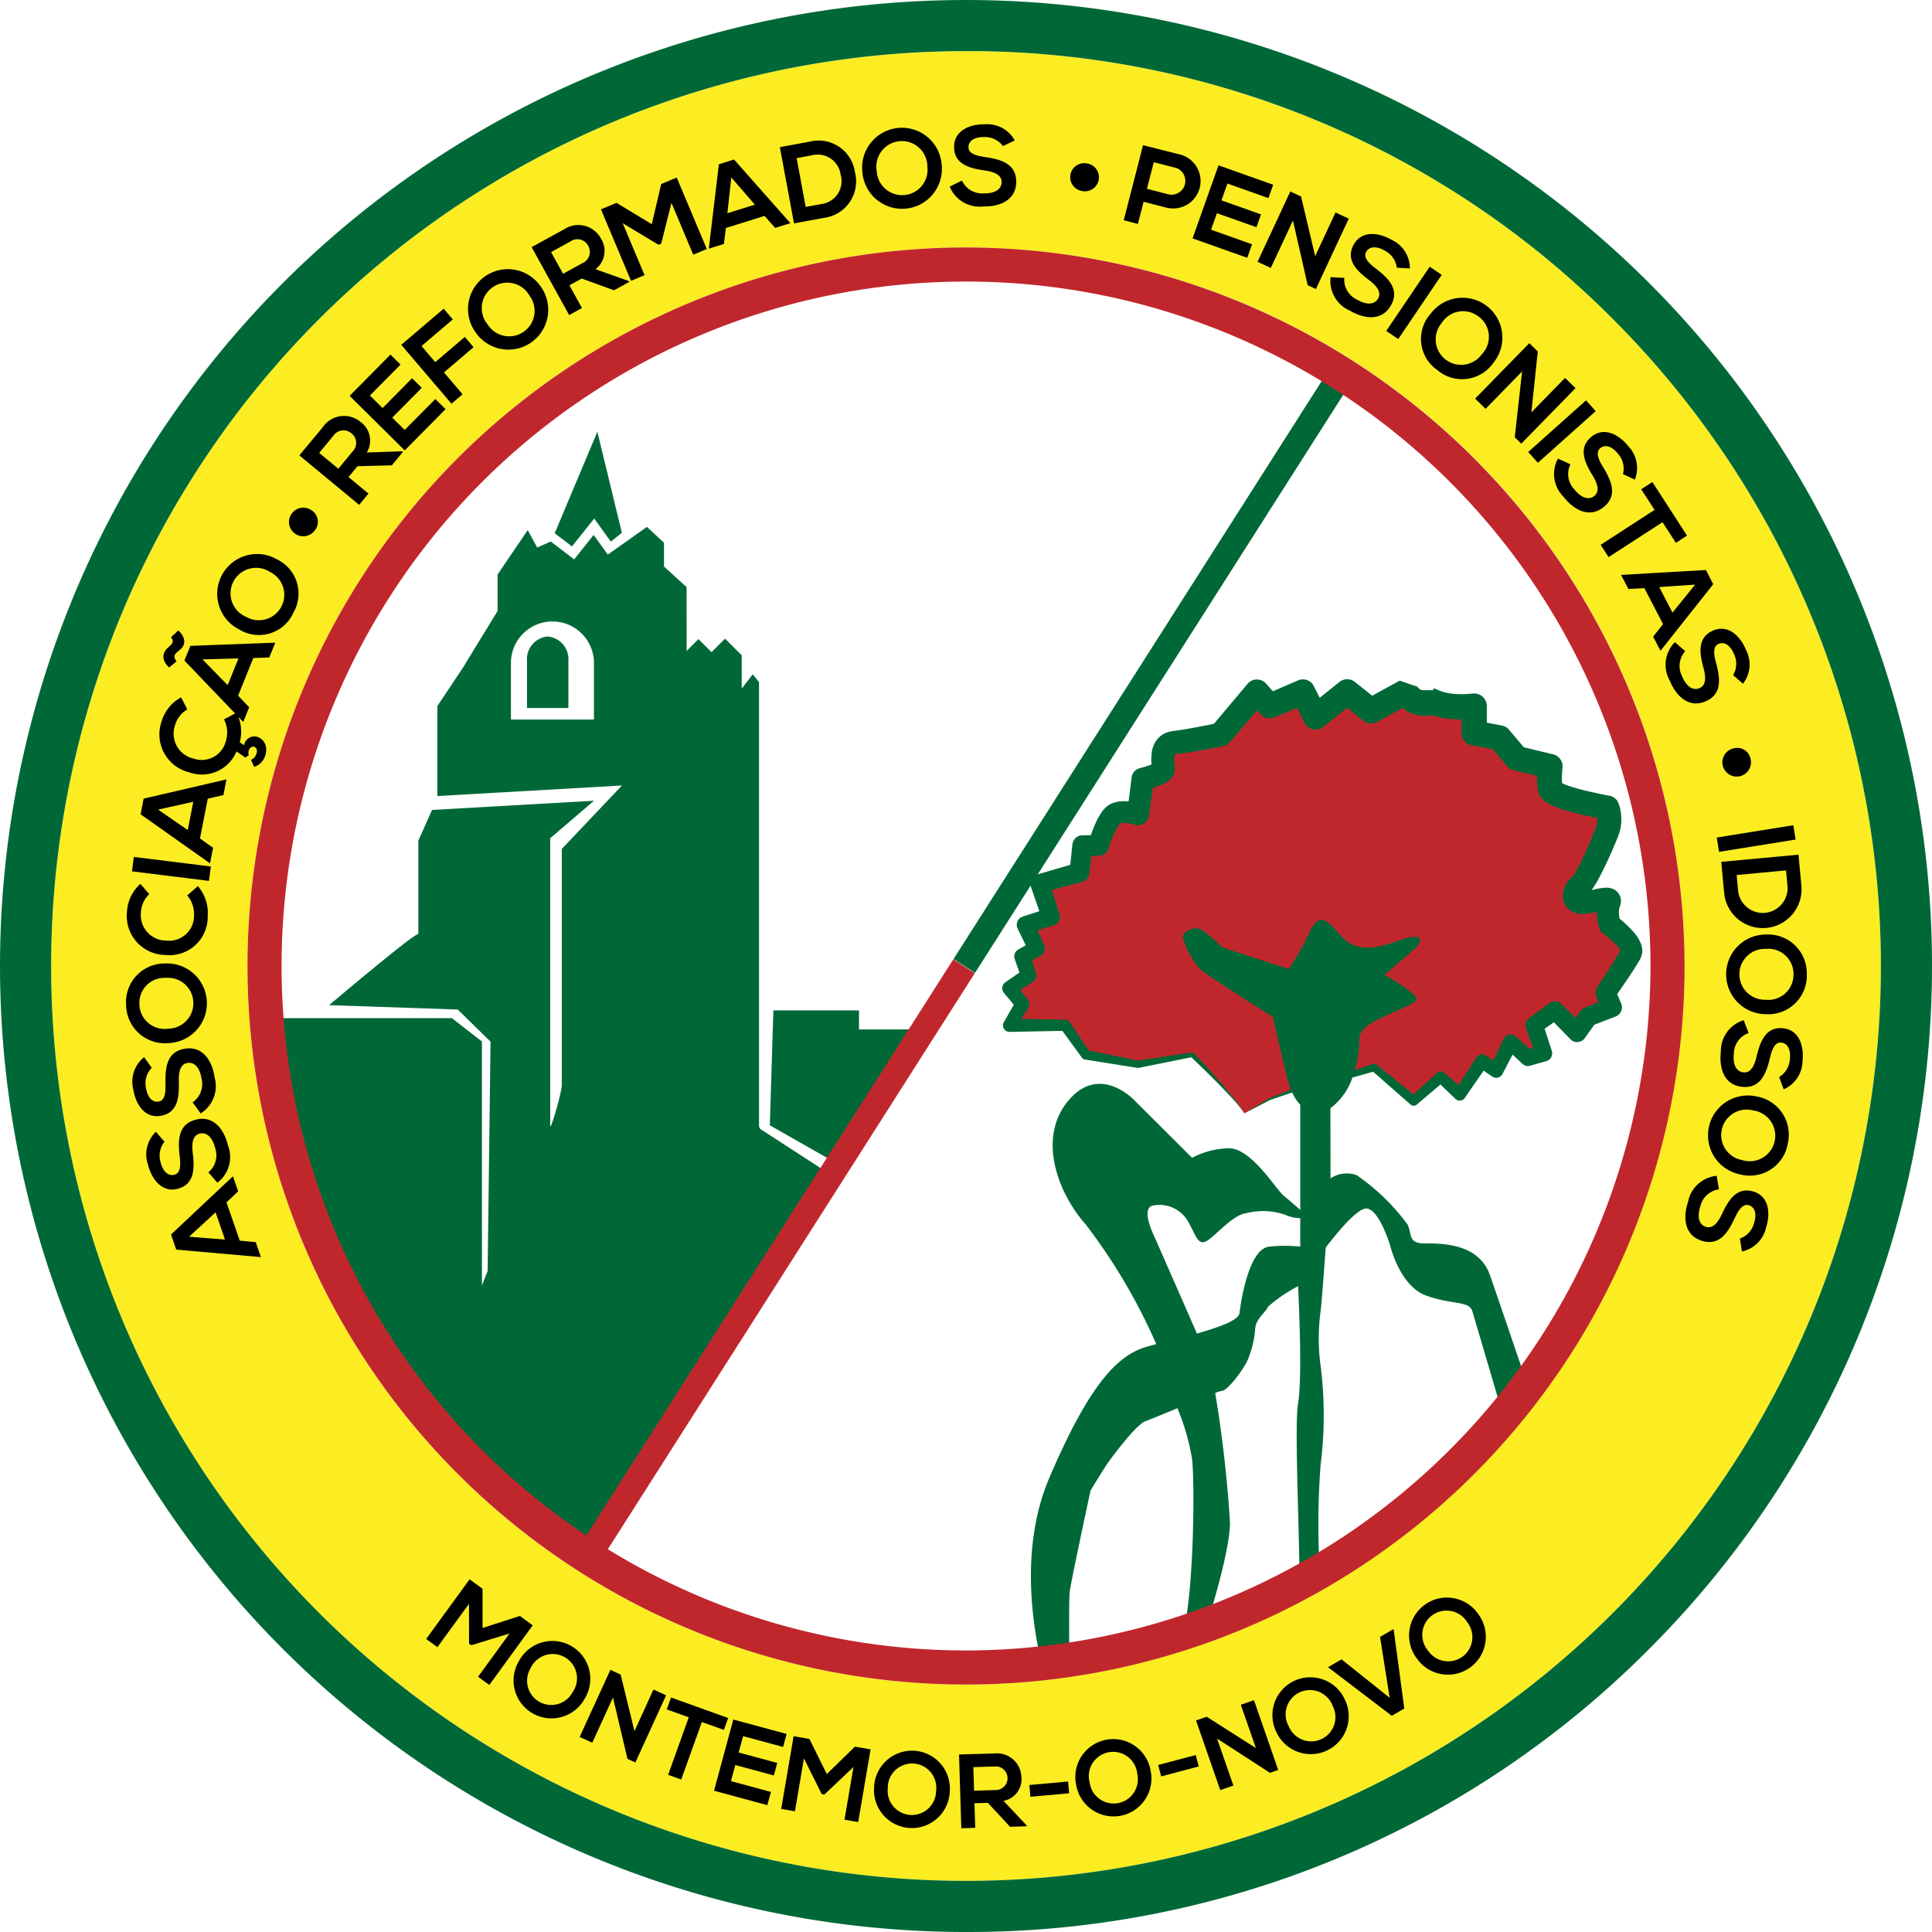 <svg xmlns="http://www.w3.org/2000/svg" width="157.115" height="157.115" viewBox="0 0 157.115 157.115">
  <g id="Group_5" data-name="Group 5" transform="translate(0 0)">
    <path id="Path_1" data-name="Path 1" d="M401.88,229.945a74.4,74.4,0,1,0,52.609,21.791A73.913,73.913,0,0,0,401.88,229.945Zm0,132.833a58.433,58.433,0,1,1,58.433-58.432A58.5,58.5,0,0,1,401.88,362.778Z" transform="translate(-323.322 -225.787)" fill="#fbed21"/>
    <g id="Group_1" data-name="Group 1" transform="translate(81.504 55.234)">
      <path id="Path_2" data-name="Path 2" d="M571.529,414.6c-.387-.9-4.242-4.77-4.242-4.77l-4.4.774-4.254-.774-1.676-2.4h-4.512l1.031-1.726-1.031-1.289L554,403.386l-.516-1.547,1.16-.645-.9-1.934,2.063-.645-.9-2.707,3.223-.9.258-2.192h1.289s.644-2.1,1.289-2.531,1.934,0,1.934,0l.387-2.883s1.676-.387,1.676-.773-.387-2.063.9-2.192,3.739-.644,3.739-.644l2.965-3.481,1.031,1.16,2.707-1.16,1.031,2.063,2.578-2.063,1.934,1.547,2.836-1.547a1.582,1.582,0,0,0,1.418.9h1.031a7.181,7.181,0,0,0,3.094.258v2.192l2.063.387,1.418,1.676,2.707.644a7.589,7.589,0,0,0,0,1.805c.129.773,4.641,1.547,4.641,1.547a2.805,2.805,0,0,1,0,1.934c-.387,1.031-1.676,4-2.192,4.383s-.774,1.289,0,1.418,2.664-.773,2.364,0a3.172,3.172,0,0,0,.032,1.805s2.117,1.547,1.73,2.32-2.063,3.223-2.063,3.223l.516,1.16-1.934.773-.9,1.289-1.805-1.8-1.676,1.21.774,2.27-1.289.387-1.418-1.289-1.16,2.32-1.16-.773-1.8,2.707-1.547-1.418-2.192,1.934-3.223-2.707-1.676.516-4.77,1.289-2.063.774Z" transform="translate(-551.85 -379.288)" fill="#c0272d"/>
      <path id="Path_3" data-name="Path 3" d="M570.4,412.676a7.9,7.9,0,0,0-.992-1.246c-.359-.393-.73-.775-1.1-1.155-.747-.759-1.513-1.5-2.278-2.239l.163.052-4.377.882a.262.262,0,0,1-.09,0l-.014,0-4.271-.681a.369.369,0,0,1-.239-.146l-.01-.014-1.725-2.365.368.192-4.512.087a.531.531,0,0,1-.471-.793l.011-.018,1-1.742.044.647-1.052-1.273a.586.586,0,0,1,.078-.825l.04-.03.016-.011,1.531-1.056-.246.717-.54-1.539a.638.638,0,0,1,.283-.764l.018-.01,1.15-.663-.282.871-.933-1.919a.7.7,0,0,1,.321-.93.681.681,0,0,1,.085-.035l.023-.007,2.055-.67-.476.93-.933-2.7a.756.756,0,0,1,.467-.962l.033-.011.019-.006,3.212-.94-.581.68.233-2.195a.818.818,0,0,1,.8-.732h.019l1.289-.015-.807.6c.131-.428.269-.818.435-1.227a6.35,6.35,0,0,1,.653-1.253,2.5,2.5,0,0,1,.3-.355,1.767,1.767,0,0,1,.5-.331,2.447,2.447,0,0,1,.929-.192,4.191,4.191,0,0,1,.77.058,5.161,5.161,0,0,1,.727.172l-1.167.726.367-2.886a.9.9,0,0,1,.675-.761l.023-.006a7.708,7.708,0,0,0,.881-.272,1.768,1.768,0,0,0,.29-.138c.033,0-.031-.028-.151.214a.637.637,0,0,0-.063.308s0-.008,0-.011l-.009-.094a4.9,4.9,0,0,1-.01-1.281,2.314,2.314,0,0,1,.28-.823,1.836,1.836,0,0,1,.772-.721,1.953,1.953,0,0,1,.466-.157l.225-.04.124-.015c.158-.018.324-.042.489-.067.331-.05.668-.108,1.005-.17.673-.124,1.356-.261,2.024-.4l-.538.32,2.944-3.5a.992.992,0,0,1,1.4-.12,1.007,1.007,0,0,1,.1.094l.009.011,1.034,1.158-1.142-.255,2.7-1.167a1,1,0,0,1,1.294.468l0,.007,1.036,2.06-1.538-.338,2.573-2.068a1.017,1.017,0,0,1,1.271,0l0,0,1.937,1.542-1.132-.1,2.832-1.554,1.445.5c-.019-.043-.006-.016-.006-.016l.015.025.041.056a.659.659,0,0,0,.094.1.483.483,0,0,0,.193.1.75.75,0,0,0,.124.013H586l-.386,2-.507-.2-.063-.025h0c-.168.419,1.458-3.648.77-1.926h.005l.008,0,.016.006.032.013.127.051.253.1.127.051.092.033a1.518,1.518,0,0,0,.189.06,3.283,3.283,0,0,0,.419.09,6.164,6.164,0,0,0,.929.072,7.827,7.827,0,0,0,.941-.051l.023,0a1.027,1.027,0,0,1,1.144.894,1.247,1.247,0,0,1,.008.127l-.005,2.191-.835-1.006,2.062.392h0a1.01,1.01,0,0,1,.586.343l1.414,1.679-.539-.331,2.706.651a1.01,1.01,0,0,1,.767,1.1v.01a6.6,6.6,0,0,0-.021,1.436l.01.075a.584.584,0,0,0-.033-.136.611.611,0,0,0-.034-.072l-.02-.04a.372.372,0,0,0-.047-.068c-.02-.022-.015-.02-.025-.031a.135.135,0,0,0-.021-.019s0,0,0,0a1.011,1.011,0,0,0,.173.1,5.5,5.5,0,0,0,.664.257c.491.16,1.02.3,1.553.42s1.081.24,1.609.337l.034.006a.952.952,0,0,1,.7.577,2.64,2.64,0,0,1,.106.316c.026.093.047.183.064.274a3.8,3.8,0,0,1,.068.548,3.694,3.694,0,0,1-.106,1.108,2.715,2.715,0,0,1-.079.271l-.046.133-.041.105-.162.4-.334.78c-.228.516-.464,1.028-.718,1.54-.128.256-.259.512-.4.771a7.029,7.029,0,0,1-.517.821,1.911,1.911,0,0,1-.247.276,1.265,1.265,0,0,1-.143.125.384.384,0,0,0-.074.094c-.02.032-.028.064-.026.047a.4.4,0,0,0-.085-.251.3.3,0,0,0-.071-.078.206.206,0,0,0-.069-.048.1.1,0,0,0-.044-.021c-.014,0-.008-.006-.015-.006-.032,0,.027.008.119,0a5.982,5.982,0,0,0,.7-.127,7.968,7.968,0,0,1,.929-.173,1.862,1.862,0,0,1,.395,0,1.233,1.233,0,0,1,.35.089,1.041,1.041,0,0,1,.256.15,1.022,1.022,0,0,1,.251.286,1.071,1.071,0,0,1,.131.349,1.31,1.31,0,0,1,.015.276,1.694,1.694,0,0,1-.029.188,1.39,1.39,0,0,1-.04.137l-.048.143a1.62,1.62,0,0,0-.039.522,2.753,2.753,0,0,0,.038.314c.016.1.047.23.064.289l-.322-.446a9.3,9.3,0,0,1,1.408,1.3,3.113,3.113,0,0,1,.621,1.018,1.48,1.48,0,0,1,.083.447,1.253,1.253,0,0,1-.011.271,1.991,1.991,0,0,1-.086.3.945.945,0,0,1-.079.169l-.062.113-.119.2c-.315.519-.633,1-.957,1.478l-.981,1.428.073-.8.5,1.166.007.017a.8.8,0,0,1-.418,1.049l-.028.011-1.943.751.351-.278-.917,1.279-.01.015a.758.758,0,0,1-1.057.174.825.825,0,0,1-.1-.086l-1.784-1.826.951.076-1.69,1.191.257-.806.738,2.283.007.02a.663.663,0,0,1-.427.835l-.024.007-1.3.366-.02.006a.635.635,0,0,1-.606-.148l-1.4-1.312.973-.182-1.2,2.3-.009.016a.571.571,0,0,1-.77.243c-.02-.011-.042-.024-.061-.037l-1.148-.792.772-.155-1.852,2.676-.011.016a.491.491,0,0,1-.684.124.546.546,0,0,1-.06-.049l-1.518-1.45.612.006-2.231,1.889-.013.011a.387.387,0,0,1-.505,0l-3.165-2.776.288.059-1.616.454-1.628.4-3.257.79.012,0-2.086.712.01,0Zm0,0,2.028-1.222.005,0,0,0,2.04-.835.005,0,.007,0,3.206-.957,1.6-.479,1.583-.53a.292.292,0,0,1,.275.048l.012.01,3.281,2.638-.518.006,2.152-1.979a.447.447,0,0,1,.6-.008l.016.014,1.576,1.386-.754.091,1.758-2.739a.548.548,0,0,1,.756-.165h0l.016.01,1.172.755-.839.223L591.5,406.6a.614.614,0,0,1,.956-.2l.017.015,1.439,1.266-.626-.142,1.283-.408-.444.862-.81-2.258a.7.7,0,0,1,.24-.794l.017-.012,1.662-1.23a.725.725,0,0,1,.939.064l.013.012,1.826,1.784-1.168.1.887-1.3a.75.75,0,0,1,.335-.271l.016-.007,1.925-.8-.438,1.078-.529-1.154a.8.8,0,0,1,.054-.771l.018-.028.93-1.424c.3-.475.608-.958.877-1.424l.094-.17.039-.076c.009-.017.042-.078.009-.025a.2.2,0,0,0-.027.1c0,.034-.011.037-.009.058.011.049,0,.033,0,.029a1.863,1.863,0,0,0-.3-.419,7.685,7.685,0,0,0-1.131-1.007l-.013-.009a.859.859,0,0,1-.31-.437,4.759,4.759,0,0,1-.195-1.021,3.383,3.383,0,0,1,.084-1.12c.01-.049.031-.1.046-.153l.026-.077.012-.036-.006.015c-.005.013,0,.013-.01.038a.377.377,0,0,0-.012.086.572.572,0,0,0,.01.173.724.724,0,0,0,.094.254.8.8,0,0,0,.182.21.774.774,0,0,0,.167.1.577.577,0,0,0,.15.042c.039,0,.017,0-.018.006-.152.016-.428.083-.693.147a7.489,7.489,0,0,1-.929.177,2.094,2.094,0,0,1-.7-.029,1.735,1.735,0,0,1-.214-.06c-.079-.031-.157-.067-.233-.105a2.134,2.134,0,0,1-.238-.168,1.785,1.785,0,0,1-.211-.229,1.487,1.487,0,0,1-.263-1.04,2.018,2.018,0,0,1,.234-.733,2.254,2.254,0,0,1,.425-.561c.078-.074.238-.2.165-.15-.031.036,0-.007.023-.035a5.46,5.46,0,0,0,.35-.586c.121-.225.238-.461.353-.7.229-.48.449-.974.66-1.469l.307-.745.142-.367.033-.088.019-.063a1,1,0,0,0,.035-.127,1.752,1.752,0,0,0,.042-.534,1.875,1.875,0,0,0-.037-.272c-.009-.044-.021-.088-.032-.128s-.034-.1-.024-.076l.739.583c-.587-.1-1.147-.209-1.72-.337s-1.14-.272-1.726-.46a7.381,7.381,0,0,1-.918-.355,2.817,2.817,0,0,1-.555-.337l-.082-.067-.1-.094a1.121,1.121,0,0,1-.1-.108q-.057-.075-.107-.157a1.381,1.381,0,0,1-.164-.444l-.02-.135a8.4,8.4,0,0,1,.011-1.952l.766,1.1-2.709-.638a1,1,0,0,1-.536-.327l0,0-1.422-1.673.59.343-2.064-.382a1.021,1.021,0,0,1-.835-1v-.005l-.005-2.191,1.174,1.018a9.558,9.558,0,0,1-1.238.077,8.244,8.244,0,0,1-1.246-.092,5.3,5.3,0,0,1-.648-.138,3.273,3.273,0,0,1-.332-.1l-.165-.06-.127-.05-.254-.1-.127-.051-.032-.012-.016-.006-.008,0,0,0h0c-.689,1.722.938-2.346.771-1.926h0l.063.025.507.2a1.038,1.038,0,0,1-.386,2h-.7l-.363,0a2.812,2.812,0,0,1-.571-.069,2.565,2.565,0,0,1-1.049-.528,2.76,2.76,0,0,1-.393-.407c-.057-.074-.111-.149-.161-.23l-.075-.126c-.027-.052-.042-.075-.086-.173l1.445.5-2.84,1.54,0,0a1.024,1.024,0,0,1-1.128-.1l-1.93-1.552h1.275l-2.583,2.057,0,0a1.011,1.011,0,0,1-1.421-.161,1.088,1.088,0,0,1-.114-.179l-1.027-2.065,1.3.475-2.71,1.154,0,0a1,1,0,0,1-1.138-.257l-1.028-1.162,1.5-.016-2.986,3.463-.01.011a.939.939,0,0,1-.528.309c-.7.14-1.39.269-2.094.388-.351.059-.7.115-1.065.165l-.75.094c.008.007.025-.035.017-.017a.455.455,0,0,0-.051.164,3.221,3.221,0,0,0,.01.81l.013.167,0,.12a1.269,1.269,0,0,1-.1.435.7.7,0,0,1-.074.137c-.024.037-.049.074-.077.109s-.055.069-.085.1l-.059.055c-.04.036-.082.071-.124.1s-.067.046-.1.07a3.419,3.419,0,0,1-.653.316,9.407,9.407,0,0,1-1.126.332l.7-.766-.407,2.88a.9.9,0,0,1-1.012.762.881.881,0,0,1-.147-.033l-.008,0a3.143,3.143,0,0,0-.893-.154.8.8,0,0,0-.257.036c-.011,0-.007,0-.008,0a.772.772,0,0,0-.091.106,4.8,4.8,0,0,0-.481.891c-.148.338-.288.711-.4,1.054l-.009.028a.832.832,0,0,1-.8.568l-1.289-.015.823-.732-.283,2.189,0,.018a.79.79,0,0,1-.579.661l-3.233.866.519-.979.871,2.718.005.016a.723.723,0,0,1-.468.91l-.013,0-2.07.62.429-.973.871,1.948.009.02a.662.662,0,0,1-.291.852l-1.17.626.3-.774.491,1.555.006.019a.613.613,0,0,1-.252.7l-1.564,1.007.134-.867,1.011,1.305.011.015a.557.557,0,0,1,.033.632l-1.059,1.71-.461-.811,4.512.087h.018a.436.436,0,0,1,.35.192l1.627,2.434-.249-.16,4.238.866h-.1l4.415-.665h.009a.178.178,0,0,1,.155.053c.735.776,1.45,1.568,2.154,2.371.351.4.7.807,1.036,1.222A7.93,7.93,0,0,1,570.4,412.676Z" transform="translate(-550.72 -377.362)" fill="#006837"/>
    </g>
    <path id="Path_4" data-name="Path 4" d="M594.78,462.762c-.9-2.578-3.868-2.578-5.286-2.578s-1.032-.773-1.418-1.547a17.492,17.492,0,0,0-4.125-4,2.362,2.362,0,0,0-2.139.261c.01-1.507,0-3.672-.009-5.7a5.266,5.266,0,0,0,1.891-2.808c.87-2.737.044-2.973.987-3.8s4.011-1.77,4.129-2.242-2.6-2.006-2.6-2.006l2.6-2.242s1.3-1.533-1.652-.472-3.893.236-4.719-.708-1.534-1.769-2.359,0a21.544,21.544,0,0,1-1.652,2.95L573,436.1a13,13,0,0,0-1.652-1.416c-.59-.354-1.534.118-1.534.59a5.842,5.842,0,0,0,1.534,2.714c.708.59,5.781,3.775,5.781,3.775s.472,2.124.826,3.54c.246.984.481,2.653,1.4,3.6v8.554c-.424-.374-.976-.855-1.332-1.141-.645-.516-2.707-4-4.577-3.867a6.635,6.635,0,0,0-2.888.773l-4.654-4.641s-2.836-3.094-5.415,0-.773,7.606,1.418,10.056a46.979,46.979,0,0,1,5.739,9.738c-.256.066-.5.129-.711.189-2.321.645-4.641,2.836-7.993,10.7-2.358,5.533-1.4,11.828-.622,15.075q1.138-.122,2.262-.288c-.026-2.18-.043-5.083.036-5.635.129-.9,1.676-8.122,1.676-8.122s1.16-1.934,1.547-2.45,2.191-2.965,2.965-3.223c.324-.108,1.4-.556,2.559-1.039a18.772,18.772,0,0,1,1.192,4.133c.226,2.015.152,10.675-.721,14.161.643-.209,1.282-.426,1.915-.657.866-2.8,1.888-6.492,1.888-8.348a102.983,102.983,0,0,0-1.2-10.532,2.81,2.81,0,0,1,.551-.168c.387,0,1.547-1.418,2.063-2.45a8.151,8.151,0,0,0,.644-2.707c.129-.773.9-1.289,1.031-1.676a11.885,11.885,0,0,1,2.449-1.676s.387,7.348,0,9.54c-.317,1.8.145,10.946.109,14.619.559-.3,1.111-.616,1.658-.937a65.1,65.1,0,0,1,.061-8.654,31.918,31.918,0,0,0,0-8.122,16.606,16.606,0,0,1,0-4.383c.083-.56.258-3.016.422-5.208.8-1.046,2.515-3.172,3.293-3.172,1.031,0,1.934,2.965,1.934,2.965s.773,3.352,2.965,4.125,3.481.387,3.739,1.289c.184.643,1.611,5.409,2.509,8.562q1.029-1.225,1.993-2.506C597.031,469.328,595.433,464.628,594.78,462.762Zm-15.427-2.321a12.023,12.023,0,0,0-2.492,0c-1.676.129-2.321,4.384-2.45,5.415-.072.574-1.661,1.148-3.457,1.655l-3.5-7.972s-1.16-2.321,0-2.45a2.68,2.68,0,0,1,2.836,1.418c.645,1.16.774,1.934,1.547,1.418s2.063-2.063,3.094-2.192a5.551,5.551,0,0,1,3.223.129,2.879,2.879,0,0,0,1.2.267Z" transform="translate(-473.615 -359.065)" fill="#006837"/>
    <path id="Path_5" data-name="Path 5" d="M440.858,367.346a1.849,1.849,0,0,0-1.683,1.975v3.838h3.366v-3.838A1.849,1.849,0,0,0,440.858,367.346Z" transform="translate(-396.318 -315.583)" fill="#006837"/>
    <g id="Group_2" data-name="Group 2" transform="translate(21.677 35.112)">
      <path id="Path_6" data-name="Path 6" d="M430.864,382.479h-4.641v-1.547h-6.962l-.29,9.346,5.552,3.155-.562.882-5.621-3.647a.4.4,0,0,1-.247-.39V354.235l-.508-.634-.9,1.16v-2.707l-1.354-1.354-1.1,1.1-1.063-1.064-.967.967V346.51l-1.837-1.676V342.9l-1.389-1.289-3.18,2.254-1.15-1.6-1.589,1.989-1.9-1.454-1.1.491-.773-1.418-2.45,3.61v2.965l-2.836,4.641-2.063,3.094V363.5l15.013-.858-4.893,5.156v19.2c0,.574-.943,3.861-.943,3.287V366.932l3.561-3.05-13.172.749-1.114,2.506v7.606c0-.336-5.761,4.5-7.254,5.762l10.457.356,2.669,2.61-.236,18.649-.463,1.178V383.462l-2.445-1.9H378.044a57.012,57.012,0,0,0,26.132,43.812l27.132-42.59Zm-26.195-25.2h-6.752v-4.6a3.376,3.376,0,0,1,6.752,0Z" transform="translate(-378.044 -333.876)" fill="#006837"/>
      <path id="Path_7" data-name="Path 7" d="M447.09,328.61l1.811-2.266,1.348,1.878.9-.719-1.992-8.217-3.469,8.254Z" transform="translate(-422.254 -319.286)" fill="#006837"/>
    </g>
    <g id="Group_3" data-name="Group 3" transform="translate(77.539 29.819)">
      <rect id="Rectangle_1" data-name="Rectangle 1" width="57.128" height="2.079" transform="matrix(0.537, -0.843, 0.843, 0.537, 0, 48.178)" fill="#006837"/>
    </g>
    <rect id="Rectangle_2" data-name="Rectangle 2" width="56.979" height="2.079" transform="matrix(0.537, -0.843, 0.843, 0.537, 46.925, 126.054)" fill="#c0272d"/>
    <path id="Path_8" data-name="Path 8" d="M394.038,375.06a78.557,78.557,0,1,1,55.549-23.009A78.044,78.044,0,0,1,394.038,375.06Zm0-152.958a74.4,74.4,0,1,0,52.609,21.791A73.913,73.913,0,0,0,394.038,222.1Z" transform="translate(-315.48 -217.945)" fill="#006837"/>
    <path id="Path_9" data-name="Path 9" d="M345.661,325.615a2.549,2.549,0,0,1,.878-2.633l.619.865a1.806,1.806,0,0,0-.477,1.582c.129.873.555,1.238,1.019,1.17.544-.08.6-.744.58-1.506-.031-1.325.129-2.586,1.617-2.805,1.39-.2,2.168.937,2.373,2.327a2.618,2.618,0,0,1-1.133,2.944l-.652-.905a1.8,1.8,0,0,0,.731-1.9c-.109-.74-.469-1.4-1.147-1.3-.588.087-.738.737-.705,1.579.036,1.3-.129,2.523-1.528,2.728C346.552,327.951,345.84,326.763,345.661,325.615Zm3.566,8.081c1.375-.332,1.429-1.568,1.275-2.857-.109-.835-.019-1.5.559-1.637.666-.161,1.085.461,1.26,1.188a1.8,1.8,0,0,1-.555,1.96l.732.843a2.62,2.62,0,0,0,.861-3.035c-.33-1.366-1.208-2.433-2.575-2.1-1.462.353-1.508,1.624-1.356,2.941.09.757.093,1.423-.441,1.552-.455.111-.914-.215-1.121-1.073a1.808,1.808,0,0,1,.332-1.619l-.7-.805a2.549,2.549,0,0,0-.635,2.7C347.149,332.882,347.966,334,349.227,333.7Zm-4.15-14.949a3.135,3.135,0,0,1,3.166-3.381,3.239,3.239,0,1,1,.3,6.471A3.15,3.15,0,0,1,345.077,318.748Zm1.08-.049a2.05,2.05,0,0,0,2.353,1.968,2.069,2.069,0,1,0-.2-4.131A2.041,2.041,0,0,0,346.157,318.7ZM477.47,333.931c-1.343-.444-2.041.578-2.591,1.753-.349.767-.775,1.281-1.339,1.095-.65-.215-.677-.964-.442-1.674a1.8,1.8,0,0,1,1.506-1.371l-.177-1.1a2.618,2.618,0,0,0-2.333,2.122c-.441,1.334-.258,2.7,1.076,3.145,1.428.472,2.138-.584,2.7-1.782.323-.69.672-1.258,1.194-1.085.445.147.662.664.385,1.5a1.806,1.806,0,0,1-1.136,1.2l.165,1.051a2.548,2.548,0,0,0,1.966-1.959C478.8,335.72,478.7,334.338,477.47,333.931ZM350.3,289.535l6.907-.258-.487,1.2-1.3.047-1.236,3.057.9.947-.483,1.195-.393-.41a3.35,3.35,0,0,1,.111,2.066l.353.235a.842.842,0,0,1,1.256-.6c.939.511.569,2.084-.442,2.358l-.254-.572c.411-.151.653-.813.338-1.019s-.656.248-.519.646l-.272.192-.725-.5a3.046,3.046,0,0,1-3.846,1.7,3.174,3.174,0,0,1-2.243-4.146,3.253,3.253,0,0,1,1.58-1.948l.51.977a2.166,2.166,0,0,0-1,1.292,2.067,2.067,0,0,0,1.486,2.7,2.022,2.022,0,0,0,2.662-1.479,2.323,2.323,0,0,0-.165-1.7l.9-.485-4.122-4.3Zm.984,1.1,2.05,2.092.878-2.171Zm122.862-6.116-4.29,5.417-.6-1.15.81-1.02-1.521-2.925-1.3.069-.595-1.143,6.9-.4Zm-1.474.035-2.921.2,1.08,2.078Zm.795,9.516c1.4-.56,1.258-1.825.919-3.105-.2-.736-.3-1.395.212-1.6.435-.174.935.081,1.264.9a1.806,1.806,0,0,1-.1,1.649l.8.7a2.549,2.549,0,0,0,.24-2.764c-.441-1.075-1.411-2.065-2.614-1.582-1.312.527-1.187,1.757-.85,3.01.228.811.234,1.478-.318,1.7-.635.255-1.14-.3-1.418-.994a1.8,1.8,0,0,1,.267-2.019l-.845-.729a2.618,2.618,0,0,0-.415,3.127C471.143,293.662,472.166,294.591,473.47,294.068ZM355.617,338.026l.421,1.217-6.884-.61-.424-1.226,5.033-4.736.425,1.226-.95.891,1.079,3.116Zm-2.5-.211-.766-2.213-2.153,1.985Zm121.5-31.528,6.226-1-.187-1.165-6.226,1Zm1.161-8.412a1.162,1.162,0,1,0,1.4.842A1.107,1.107,0,0,0,475.775,297.876Zm5.976,18.417a3.135,3.135,0,0,1-3.355,3.194,3.239,3.239,0,1,1,.069-6.478A3.15,3.15,0,0,1,481.751,316.293Zm-1.081-.014a2.049,2.049,0,0,0-2.237-2.1,2.069,2.069,0,1,0-.041,4.135A2.041,2.041,0,0,0,480.67,316.279Zm-122-29.421a3.072,3.072,0,0,1-4.388,1.351,3.239,3.239,0,1,1,3.014-5.732A3.1,3.1,0,0,1,358.67,286.858Zm-1.906-3.337a2.075,2.075,0,1,0-1.921,3.66,2.068,2.068,0,1,0,1.921-3.66Zm-8.489,31.151a3.1,3.1,0,0,0,3.432-3.156,3.322,3.322,0,0,0-.8-2.444l-.863.764a2.323,2.323,0,0,1,.551,1.618,2.021,2.021,0,0,1-2.252,2.049,2.067,2.067,0,0,1-2.065-2.289,2.166,2.166,0,0,1,.678-1.486l-.721-.834a3.256,3.256,0,0,0-1.091,2.258A3.173,3.173,0,0,0,348.275,314.672Zm131.59,5.966c-1.4-.164-1.882.978-2.184,2.24-.186.822-.5,1.411-1.09,1.342-.68-.079-.859-.807-.772-1.55a1.8,1.8,0,0,1,1.2-1.647l-.4-1.044a2.619,2.619,0,0,0-1.857,2.55c-.162,1.4.293,2.7,1.689,2.863,1.494.174,1.977-1,2.289-2.29.177-.741.4-1.368.95-1.3.465.055.783.517.681,1.395a1.808,1.808,0,0,1-.871,1.4l.373,1a2.548,2.548,0,0,0,1.53-2.316C481.533,322.12,481.153,320.788,479.865,320.638ZM474.8,307.1l6.278-.583c.072.771.158,1.695.229,2.467a3.153,3.153,0,1,1-6.278.582C474.953,308.8,474.867,307.874,474.8,307.1Zm1.248,1.069.12,1.292a2.018,2.018,0,0,0,4.018-.373l-.12-1.292Zm-124.081-.693L345.7,306.7l-.145,1.171,6.258.777Zm-.068-.254-5.646-3.991.249-1.273,6.735-1.563-.25,1.273-1.269.293-.635,3.237,1.064.759Zm-1.36-5.005-2.861.633,2.41,1.666Zm129.66,27.838a3.134,3.134,0,0,1-3.932,2.447,3.238,3.238,0,1,1,1.382-6.327A3.148,3.148,0,0,1,480.194,330.057Zm-2.818-2.741a2.069,2.069,0,1,0-.88,4.04,2.075,2.075,0,1,0,.88-4.04ZM349.182,290.792c-.491-.587.167-.748.456-1.127.271-.357.243-.864-.316-1.381l-.6.553c.426.484-.183.694-.437,1.058-.355.517-.131,1,.289,1.4Zm45.333-40.808,4.581,5.177-1.238.387L397,254.57l-3.148.983-.161,1.3-1.23.384.82-6.864Zm1.694,3.671-1.918-2.214-.318,2.912Zm26.984-3.357a1.14,1.14,0,1,0-.345,2.253,1.14,1.14,0,1,0,.345-2.253Zm-11.79.169a3.238,3.238,0,1,1-6.455.518,3.239,3.239,0,1,1,6.455-.518Zm-1.166.11a2.075,2.075,0,1,0-4.12.334,2.068,2.068,0,1,0,4.12-.334Zm4.728-.788c-.754-.108-1.4-.277-1.385-.827.011-.468.443-.827,1.326-.806a1.808,1.808,0,0,1,1.478.739l.957-.463a2.548,2.548,0,0,0-2.445-1.312c-1.162-.019-2.454.481-2.486,1.777-.035,1.414,1.145,1.785,2.429,1.97.835.111,1.45.369,1.436.963-.017.684-.726.928-1.473.91a1.8,1.8,0,0,1-1.749-1.043l-1,.489a2.618,2.618,0,0,0,2.708,1.616c1.4.035,2.662-.538,2.7-1.943C417.493,250.356,416.277,249.984,414.966,249.789ZM404.341,251a2.987,2.987,0,0,1-2.515,3.728l-2.436.452-1.15-6.2,2.436-.452A2.978,2.978,0,0,1,404.341,251Zm-1.162.206a1.875,1.875,0,0,0-2.3-1.571l-1.275.237.736,3.968,1.275-.237A1.872,1.872,0,0,0,403.178,251.2Zm58.913,16.542-2.737,2.8.521-4.955-.689-.674-4.405,4.51.85.83,2.97-3.041-.6,5.363.006-.006.528.516,4.411-4.516Zm-10.407-.656a3.073,3.073,0,0,1-.524-4.563,3.24,3.24,0,1,1,5.084,4.014A3.1,3.1,0,0,1,451.685,267.089Zm3.411-4.309a2.05,2.05,0,0,0-3.028.487,2.069,2.069,0,1,0,3.248,2.559A2.041,2.041,0,0,0,455.1,262.78Zm-7.189-.886c.763-1.3-.118-2.213-1.169-3.019-.606-.462-1.087-.923-.808-1.4.238-.4.79-.507,1.55-.059a1.809,1.809,0,0,1,.932,1.364l1.062.061a2.547,2.547,0,0,0-1.5-2.336c-1.005-.582-2.377-.773-3.035.344-.718,1.219.132,2.117,1.165,2.9.676.5,1.088,1.028.786,1.54-.347.59-1.085.458-1.729.079a1.8,1.8,0,0,1-1.021-1.762l-1.114-.061a2.618,2.618,0,0,0,1.581,2.729C445.816,262.994,447.193,263.1,447.906,261.894Zm-4.478-7.607-1.656,3.551-1.148-4.849-.873-.407-2.665,5.715,1.078.5,1.8-3.853,1.2,5.263,0-.008.669.312,2.67-5.723Zm-6.43,1.2.37-1.044-3.216-1.142.485-1.366,3.335,1.184.386-1.087-4.447-1.579-2.109,5.941,4.447,1.579.392-1.1-3.335-1.184.476-1.341Zm-7.453-1.624-1.727-.444-.462,1.8-1.152-.3,1.571-6.106c.959.247,1.921.485,2.881.731A2.231,2.231,0,1,1,429.545,253.861Zm.828-3.219-1.727-.444-.556,2.163,1.727.444A1.117,1.117,0,1,0,430.373,250.641Zm-62.85,23.065.062.052-.9,1.089-2.795.073-.729.882,1.624,1.343-.758.916-4.866-4.023c.637-.77,1.281-1.535,1.918-2.306a2.09,2.09,0,0,1,3.057-.418,1.87,1.87,0,0,1,.511,2.491Zm-4.124-1.458a.988.988,0,0,0-1.466.191l-1.153,1.4,1.555,1.285,1.154-1.4A.983.983,0,0,0,363.4,272.249Zm9.222-7.843-2.406,2.051-1.116-1.309,2.543-2.168-.742-.87-3.448,2.938,4.084,4.792.9-.771-1.513-1.775,2.406-2.051Zm6.2-4.055a3.238,3.238,0,1,1-5.315,3.7,3.239,3.239,0,1,1,5.315-3.7Zm-.951.683a2.075,2.075,0,1,0-3.391,2.365,2.069,2.069,0,1,0,3.391-2.365Zm93.236,20.117.907-.587-2.819-4.357-.907.588,1.087,1.679-4.387,2.839.646,1,4.387-2.839ZM451.088,258.7l-3.536,5.223.977.662,3.535-5.223Zm-90.934,19.811a1.162,1.162,0,1,0,.3,1.59A1.109,1.109,0,0,0,360.155,278.508Zm7.577-6.535-1.012-1,2.4-2.426-.787-.78-2.4,2.426-1.03-1.02,2.491-2.516-.819-.811-3.321,3.355,4.481,4.436,3.322-3.354-.833-.824Zm97.482,3.069c-.395-.652-.673-1.257-.24-1.6.369-.288.921-.182,1.464.513a1.808,1.808,0,0,1,.367,1.61l.965.446a2.548,2.548,0,0,0-.538-2.723c-.722-.91-1.928-1.591-2.95-.792-1.114.87-.652,2.018.02,3.127.445.715.635,1.355.167,1.721-.539.421-1.178.028-1.638-.561a1.8,1.8,0,0,1-.3-2.014l-1.014-.465a2.618,2.618,0,0,0,.47,3.119c.864,1.107,2.105,1.715,3.212.85C466.379,277.354,465.9,276.178,465.213,275.042Zm-76.622-23.066-.767,3.263-2.869-1.734-1.262.531,2.444,5.812,1.1-.461-1.777-4.226,2.916,1.754.216-.091.832-3.32,1.774,4.218,1.1-.461-2.444-5.812ZM463.8,269.57l-4.7,4.2.786.879,4.7-4.2Zm-77.846-9.705.039.071-1.238.684-2.627-.957-1,.553,1.019,1.845-1.041.574-3.052-5.526c.875-.483,1.754-.959,2.63-1.442a2.089,2.089,0,0,1,3,.731,1.871,1.871,0,0,1-.438,2.505Zm-3.3-2.867a.988.988,0,0,0-1.433-.36l-1.585.875.976,1.766,1.584-.875A.984.984,0,0,0,382.649,257Z" transform="translate(-334.82 -237.012)"/>
    <g id="Group_4" data-name="Group 4" transform="translate(34.656 128.436)">
      <path id="Path_10" data-name="Path 10" d="M422.289,593.046l-3.114.956-.18-.131-.006-3.238-2.568,3.526-.915-.666,3.532-4.85,1.053.766V592.6l3.036-.981,1.046.763-3.532,4.85-.914-.666Z" transform="translate(-415.506 -588.643)"/>
      <path id="Path_11" data-name="Path 11" d="M441.74,607.766a3.081,3.081,0,1,1-5.337-3.078,3.082,3.082,0,1,1,5.337,3.078Zm-4.382-2.506a1.968,1.968,0,1,0,3.409,1.963,1.974,1.974,0,1,0-3.409-1.963Z" transform="translate(-428.853 -598.05)"/>
      <path id="Path_12" data-name="Path 12" d="M457.526,611.493l1.029.47-2.5,5.462-.639-.292,0,.008-1.181-5-1.683,3.678-1.028-.471,2.5-5.454.834.381,1.125,4.6Z" transform="translate(-439.042 -602.532)"/>
      <path id="Path_13" data-name="Path 13" d="M473.768,617.987l-1.791-.642.347-.968,4.646,1.667-.347.968-1.791-.642-1.678,4.678-1.065-.382Z" transform="translate(-452.411 -606.768)"/>
      <path id="Path_14" data-name="Path 14" d="M487.4,628.508l-4.334-1.173,1.567-5.79,4.335,1.173-.287,1.058-3.251-.88-.36,1.332,3.135.848-.275,1.018-3.135-.848-.354,1.307,3.251.88Z" transform="translate(-459.655 -610.145)"/>
      <path id="Path_15" data-name="Path 15" d="M504.722,627.971l-2.363,2.24-.22-.037-1.445-2.9-.732,4.3-1.115-.19,1.007-5.913,1.284.219,1.417,2.858,2.283-2.227,1.276.217-1.007,5.913-1.115-.19Z" transform="translate(-469.972 -612.713)"/>
      <path id="Path_16" data-name="Path 16" d="M526.786,632.236a3.081,3.081,0,1,1-6.15-.375,3.082,3.082,0,1,1,6.15.375Zm-5.039-.288a1.968,1.968,0,1,0,3.926.236,1.974,1.974,0,1,0-3.926-.236Z" transform="translate(-484.207 -614.945)"/>
      <path id="Path_17" data-name="Path 17" d="M546.077,635.437l-1.344.042-1.809-1.95-1.088.033.062,2-1.13.035-.186-6c.95-.029,1.9-.05,2.852-.08a1.988,1.988,0,0,1,2.219,1.92,1.779,1.779,0,0,1-1.457,1.931l1.879,1.99Zm-4.332-4.811.059,1.918,1.721-.053a.962.962,0,1,0-.059-1.918Z" transform="translate(-497.247 -615.355)"/>
      <path id="Path_18" data-name="Path 18" d="M557.085,636.38l3.15-.285.087.956-3.15.285Z" transform="translate(-508.032 -619.654)"/>
      <path id="Path_19" data-name="Path 19" d="M574.025,628.749a3.082,3.082,0,1,1-6.062,1.114,3.083,3.083,0,1,1,6.062-1.114Zm-4.962.931a1.969,1.969,0,1,0,3.869-.714,1.975,1.975,0,1,0-3.869.714Z" transform="translate(-515.102 -613.146)"/>
      <path id="Path_20" data-name="Path 20" d="M587.322,630.69l3.056-.812.246.927-3.056.813Z" transform="translate(-527.793 -615.591)"/>
      <path id="Path_21" data-name="Path 21" d="M599.852,617.376l1.069-.372,1.973,5.674-.664.231,0,.008-4.311-2.792,1.329,3.821-1.068.371-1.97-5.666.867-.3,4,2.547Z" transform="translate(-533.602 -607.178)"/>
      <path id="Path_22" data-name="Path 22" d="M620.027,613.423a3.082,3.082,0,1,1-5.592,2.593,3.083,3.083,0,1,1,5.592-2.593Zm-4.574,2.141a1.969,1.969,0,1,0,3.569-1.657,1.975,1.975,0,1,0-3.569,1.657Z" transform="translate(-545.295 -603.599)"/>
      <path id="Path_23" data-name="Path 23" d="M633.386,606.775l-1.015.591-5.189-3.952,1.1-.639,3.915,3.127-.781-4.953,1.1-.638Z" transform="translate(-553.842 -596.269)"/>
      <path id="Path_24" data-name="Path 24" d="M651.8,594.194a3.081,3.081,0,1,1-4.988,3.617,3.082,3.082,0,1,1,4.988-3.617Zm-4.076,2.978a1.968,1.968,0,1,0,3.183-2.312,1.974,1.974,0,1,0-3.183,2.312Z" transform="translate(-566.238 -591.365)"/>
    </g>
    <path id="Path_25" data-name="Path 25" d="M432,276.03a58.433,58.433,0,1,0,58.433,58.433A58.5,58.5,0,0,0,432,276.03Zm0,114.094a55.661,55.661,0,1,1,55.661-55.661A55.724,55.724,0,0,1,432,390.124Z" transform="translate(-353.44 -255.905)" fill="#c0272d"/>
  </g>
</svg>

